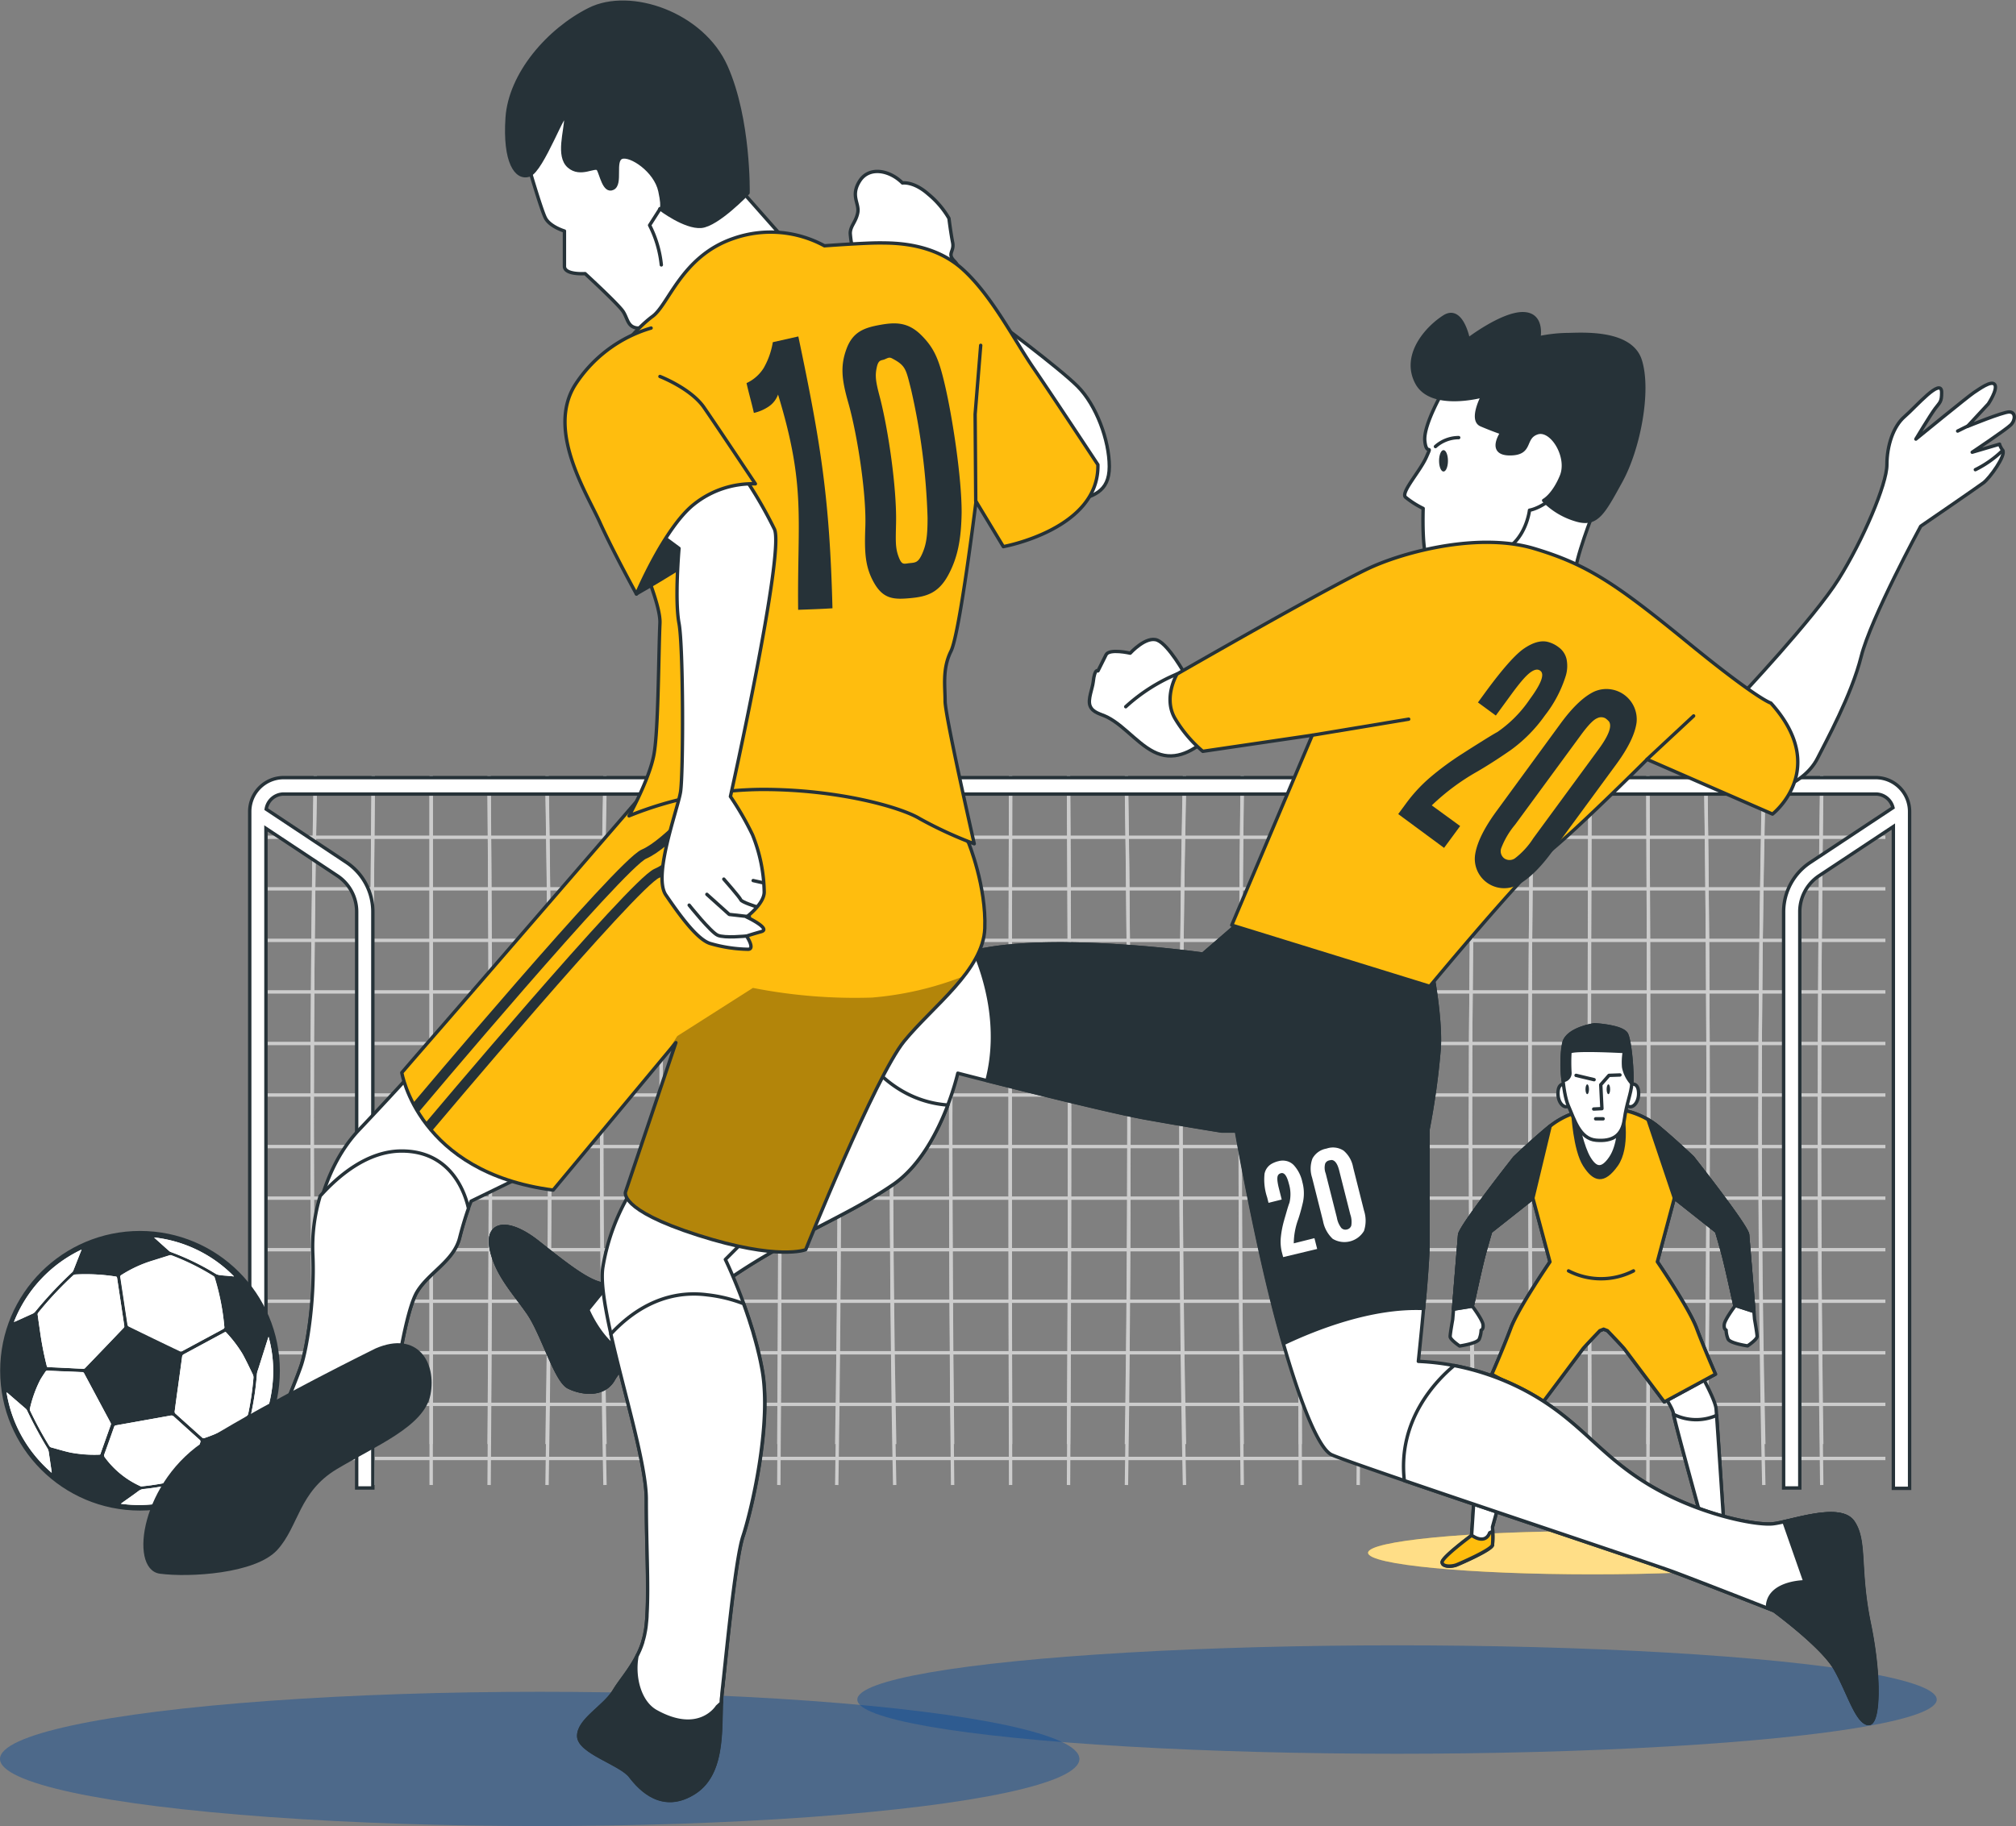 <svg xmlns="http://www.w3.org/2000/svg" xmlns:xlink="http://www.w3.org/1999/xlink" width="596.419" height="540.369" viewBox="0 0 596.419 540.369"><rect x="0" y="0" width="596.419" height="540.369" fill="#808080" stroke="none"/><defs><clipPath id="a"><ellipse cx="40.872" cy="40.872" rx="40.872" ry="40.872" fill="none" stroke="#263238" stroke-miterlimit="10" stroke-width="1"/></clipPath><clipPath id="b"><path d="M225.78,253.721s-52.514,60.8-59.589,68.893S153.8,336.9,153.8,336.9s4.767,29.534,44.768,34.76l36.318-43.637L220,372.149S217.621,377.39,241.4,385s31.888,4.293,31.888,4.293,20.6-51.277,29.168-61.743,23.346-20.963,23.82-33.339-4.767-25.241-4.767-25.241-5.714-12.391-40-19.053S225.78,253.721,225.78,253.721Z" transform="translate(-153.8 -247.698)" fill="#ffbd0e" stroke="#263238" stroke-linecap="round" stroke-linejoin="round" stroke-width="1"/></clipPath></defs><g transform="translate(-960 -2466.35)"><g transform="translate(1033.88 2695.898)"><path d="M99.582,411.729c-1.235-64.337-1.235-129.319,0-193.879" transform="translate(-80.182 -213.933)" fill="none" stroke="#ccc" stroke-miterlimit="10" stroke-width="1"/><path d="M112.518,411.729c-.657-64.337-.657-129.319,0-193.879" transform="translate(-75.979 -213.933)" fill="none" stroke="#ccc" stroke-miterlimit="10" stroke-width="1"/><path d="M125.44,411.729V217.85" transform="translate(-71.762 -213.933)" fill="none" stroke="#ccc" stroke-miterlimit="10" stroke-width="1"/><path d="M138.48,411.729c.513-64.337.513-129.319,0-193.879" transform="translate(-67.663 -213.933)" fill="none" stroke="#ccc" stroke-miterlimit="10" stroke-width="1"/><path d="M151.52,411.729c1.091-64.337,1.091-129.319,0-193.879" transform="translate(-63.564 -213.933)" fill="none" stroke="#ccc" stroke-miterlimit="10" stroke-width="1"/><path d="M164.8,411.729c-1.314-64.337-1.314-129.319,0-193.879" transform="translate(-59.701 -213.933)" fill="none" stroke="#ccc" stroke-miterlimit="10" stroke-width="1"/><path d="M177.737,411.729c-.71-64.337-.71-129.319,0-193.879" transform="translate(-55.49 -213.933)" fill="none" stroke="#ccc" stroke-miterlimit="10" stroke-width="1"/><path d="M190.671,411.729c-.118-64.337-.118-129.319,0-193.879" transform="translate(-51.285 -213.933)" fill="none" stroke="#ccc" stroke-miterlimit="10" stroke-width="1"/><path d="M203.69,411.729c.46-64.337.46-129.319,0-193.879" transform="translate(-47.164 -213.933)" fill="none" stroke="#ccc" stroke-miterlimit="10" stroke-width="1"/><path d="M216.73,411.729c1.038-64.337,1.038-129.319,0-193.879" transform="translate(-43.065 -213.933)" fill="none" stroke="#ccc" stroke-miterlimit="10" stroke-width="1"/><path d="M230.006,411.729c-1.314-64.337-1.314-129.319,0-193.879" transform="translate(-39.202 -213.933)" fill="none" stroke="#ccc" stroke-miterlimit="10" stroke-width="1"/><path d="M242.944,411.729c-.749-64.337-.749-129.319,0-193.879" transform="translate(-35.001 -213.933)" fill="none" stroke="#ccc" stroke-miterlimit="10" stroke-width="1"/><path d="M255.891,411.729c-.171-64.337-.171-129.319,0-193.879" transform="translate(-30.795 -213.933)" fill="none" stroke="#ccc" stroke-miterlimit="10" stroke-width="1"/><path d="M268.9,411.729c.407-64.337.407-129.319,0-193.879" transform="translate(-26.666 -213.933)" fill="none" stroke="#ccc" stroke-miterlimit="10" stroke-width="1"/><path d="M281.94,411.729c.986-64.337.986-129.319,0-193.879" transform="translate(-22.567 -213.933)" fill="none" stroke="#ccc" stroke-miterlimit="10" stroke-width="1"/><path d="M295.248,411.729c-1.38-64.337-1.38-129.319,0-193.879" transform="translate(-18.709 -213.933)" fill="none" stroke="#ccc" stroke-miterlimit="10" stroke-width="1"/><path d="M308.144,411.729c-.8-64.337-.8-129.319,0-193.879" transform="translate(-14.519 -213.933)" fill="none" stroke="#ccc" stroke-miterlimit="10" stroke-width="1"/><path d="M321.1,411.729c-.21-64.337-.21-129.319,0-193.879" transform="translate(-10.307 -213.933)" fill="none" stroke="#ccc" stroke-miterlimit="10" stroke-width="1"/><path d="M334.1,411.729c.368-64.337.368-129.319,0-193.879" transform="translate(-6.17 -213.933)" fill="none" stroke="#ccc" stroke-miterlimit="10" stroke-width="1"/><path d="M347.15,411.729c.946-64.337.946-129.319,0-193.879" transform="translate(-2.068 -213.933)" fill="none" stroke="#ccc" stroke-miterlimit="10" stroke-width="1"/><path d="M360.447,411.729c-1.433-64.337-1.433-129.319,0-193.879" transform="translate(1.774 -213.933)" fill="none" stroke="#ccc" stroke-miterlimit="10" stroke-width="1"/><path d="M373.381,411.729c-.841-64.337-.841-129.319,0-193.879" transform="translate(5.979 -213.933)" fill="none" stroke="#ccc" stroke-miterlimit="10" stroke-width="1"/><path d="M386.317,411.729c-.263-64.337-.263-129.319,0-193.879" transform="translate(10.182 -213.933)" fill="none" stroke="#ccc" stroke-miterlimit="10" stroke-width="1"/><path d="M399.31,411.729c.315-64.337.315-129.319,0-193.879" transform="translate(14.328 -213.933)" fill="none" stroke="#ccc" stroke-miterlimit="10" stroke-width="1"/><path d="M412.35,411.729c.907-64.337.907-129.319,0-193.879" transform="translate(18.427 -213.933)" fill="none" stroke="#ccc" stroke-miterlimit="10" stroke-width="1"/><path d="M425.666,411.729c-1.485-64.337-1.485-129.319,0-193.879" transform="translate(22.263 -213.933)" fill="none" stroke="#ccc" stroke-miterlimit="10" stroke-width="1"/><path d="M438.6,411.729c-.894-64.337-.894-129.319,0-193.879" transform="translate(26.468 -213.933)" fill="none" stroke="#ccc" stroke-miterlimit="10" stroke-width="1"/><path d="M99.582,424.771c-1.235-64.4-1.235-145.341,0-209.9" transform="translate(-80.182 -214.87)" fill="none" stroke="#ccc" stroke-miterlimit="10" stroke-width="1"/><path d="M112.518,424.771c-.657-64.4-.657-145.341,0-209.9" transform="translate(-75.979 -214.87)" fill="none" stroke="#ccc" stroke-miterlimit="10" stroke-width="1"/><path d="M125.44,424.771V214.87" transform="translate(-71.762 -214.87)" fill="none" stroke="#ccc" stroke-miterlimit="10" stroke-width="1"/><path d="M138.48,424.771c.513-64.4.513-145.341,0-209.9" transform="translate(-67.663 -214.87)" fill="none" stroke="#ccc" stroke-miterlimit="10" stroke-width="1"/><path d="M151.52,424.771c1.091-64.4,1.091-145.341,0-209.9" transform="translate(-63.564 -214.87)" fill="none" stroke="#ccc" stroke-miterlimit="10" stroke-width="1"/><path d="M164.8,424.771c-1.314-64.4-1.314-145.341,0-209.9" transform="translate(-59.701 -214.87)" fill="none" stroke="#ccc" stroke-miterlimit="10" stroke-width="1"/><path d="M177.737,424.771c-.71-64.4-.71-145.341,0-209.9" transform="translate(-55.49 -214.87)" fill="none" stroke="#ccc" stroke-miterlimit="10" stroke-width="1"/><path d="M190.671,424.771c-.118-64.4-.118-145.341,0-209.9" transform="translate(-51.285 -214.87)" fill="none" stroke="#ccc" stroke-miterlimit="10" stroke-width="1"/><path d="M203.69,424.771c.46-64.4.46-145.341,0-209.9" transform="translate(-47.164 -214.87)" fill="none" stroke="#ccc" stroke-miterlimit="10" stroke-width="1"/><path d="M216.73,424.771c1.038-64.4,1.038-145.341,0-209.9" transform="translate(-43.065 -214.87)" fill="none" stroke="#ccc" stroke-miterlimit="10" stroke-width="1"/><path d="M230.006,424.771c-1.314-64.4-1.314-145.341,0-209.9" transform="translate(-39.202 -214.87)" fill="none" stroke="#ccc" stroke-miterlimit="10" stroke-width="1"/><path d="M242.944,424.771c-.749-64.4-.749-145.341,0-209.9" transform="translate(-35.001 -214.87)" fill="none" stroke="#ccc" stroke-miterlimit="10" stroke-width="1"/><path d="M255.891,424.771c-.171-64.4-.171-145.341,0-209.9" transform="translate(-30.795 -214.87)" fill="none" stroke="#ccc" stroke-miterlimit="10" stroke-width="1"/><path d="M268.9,424.771c.407-64.4.407-145.341,0-209.9" transform="translate(-26.666 -214.87)" fill="none" stroke="#ccc" stroke-miterlimit="10" stroke-width="1"/><path d="M281.94,424.771c.986-64.4.986-145.341,0-209.9" transform="translate(-22.567 -214.87)" fill="none" stroke="#ccc" stroke-miterlimit="10" stroke-width="1"/><path d="M295.248,424.771c-1.38-64.4-1.38-145.341,0-209.9" transform="translate(-18.709 -214.87)" fill="none" stroke="#ccc" stroke-miterlimit="10" stroke-width="1"/><path d="M308.144,424.771c-.8-64.4-.8-145.341,0-209.9" transform="translate(-14.519 -214.87)" fill="none" stroke="#ccc" stroke-miterlimit="10" stroke-width="1"/><path d="M321.1,424.771c-.21-64.4-.21-145.341,0-209.9" transform="translate(-10.307 -214.87)" fill="none" stroke="#ccc" stroke-miterlimit="10" stroke-width="1"/><path d="M334.1,424.771c.368-64.4.368-145.341,0-209.9" transform="translate(-6.17 -214.87)" fill="none" stroke="#ccc" stroke-miterlimit="10" stroke-width="1"/><path d="M347.15,424.771c.946-64.4.946-145.341,0-209.9" transform="translate(-2.068 -214.87)" fill="none" stroke="#ccc" stroke-miterlimit="10" stroke-width="1"/><path d="M360.447,424.771c-1.433-64.4-1.433-145.341,0-209.9" transform="translate(1.774 -214.87)" fill="none" stroke="#ccc" stroke-miterlimit="10" stroke-width="1"/><path d="M373.381,424.771c-.841-64.4-.841-145.341,0-209.9" transform="translate(5.979 -214.87)" fill="none" stroke="#ccc" stroke-miterlimit="10" stroke-width="1"/><path d="M386.317,424.771c-.263-64.4-.263-145.341,0-209.9" transform="translate(10.182 -214.87)" fill="none" stroke="#ccc" stroke-miterlimit="10" stroke-width="1"/><path d="M399.31,424.771c.315-64.4.315-145.341,0-209.9" transform="translate(14.328 -214.87)" fill="none" stroke="#ccc" stroke-miterlimit="10" stroke-width="1"/><path d="M412.35,424.771c.907-64.4.907-145.341,0-209.9" transform="translate(18.427 -214.87)" fill="none" stroke="#ccc" stroke-miterlimit="10" stroke-width="1"/><path d="M425.666,424.771c-1.485-64.4-1.485-145.341,0-209.9" transform="translate(22.263 -214.87)" fill="none" stroke="#ccc" stroke-miterlimit="10" stroke-width="1"/><path d="M438.6,424.771c-.894-64.4-.894-145.341,0-209.9" transform="translate(26.468 -214.87)" fill="none" stroke="#ccc" stroke-miterlimit="10" stroke-width="1"/><line x2="478.646" transform="translate(5.257 18.217)" fill="none" stroke="#ccc" stroke-miterlimit="10" stroke-width="1"/><line x2="478.646" transform="translate(5.257 33.476)" fill="none" stroke="#ccc" stroke-miterlimit="10" stroke-width="1"/><line x2="478.646" transform="translate(5.257 48.723)" fill="none" stroke="#ccc" stroke-miterlimit="10" stroke-width="1"/><line x2="478.646" transform="translate(5.257 63.982)" fill="none" stroke="#ccc" stroke-miterlimit="10" stroke-width="1"/><line x2="478.646" transform="translate(5.257 79.242)" fill="none" stroke="#ccc" stroke-miterlimit="10" stroke-width="1"/><line x2="478.646" transform="translate(5.257 94.488)" fill="none" stroke="#ccc" stroke-miterlimit="10" stroke-width="1"/><line x2="478.646" transform="translate(5.257 109.748)" fill="none" stroke="#ccc" stroke-miterlimit="10" stroke-width="1"/><line x2="478.646" transform="translate(5.257 125.008)" fill="none" stroke="#ccc" stroke-miterlimit="10" stroke-width="1"/><line x2="478.646" transform="translate(5.257 140.267)" fill="none" stroke="#ccc" stroke-miterlimit="10" stroke-width="1"/><line x2="478.646" transform="translate(5.257 155.514)" fill="none" stroke="#ccc" stroke-miterlimit="10" stroke-width="1"/><line x2="478.646" transform="translate(5.257 170.773)" fill="none" stroke="#ccc" stroke-miterlimit="10" stroke-width="1"/><line x2="478.646" transform="translate(5.257 186.033)" fill="none" stroke="#ccc" stroke-miterlimit="10" stroke-width="1"/><line x2="478.646" transform="translate(5.257 202.041)" fill="none" stroke="#ccc" stroke-miterlimit="10" stroke-width="1"/><path d="M565.651,215.3H94.628A10.042,10.042,0,0,0,84.6,225.328V425.556h4.8V230.336l21.108,14a12.762,12.762,0,0,1,5.731,10.659V425.517h4.784V254.993a17.547,17.547,0,0,0-7.886-14.655L89.476,224.632a5.257,5.257,0,0,1,5.152-4.469H565.651a5.258,5.258,0,0,1,5.087,4.035L546.278,240.4a17.547,17.547,0,0,0-7.886,14.655V425.517h4.784V254.993a12.762,12.762,0,0,1,5.731-10.659l21.95-14.55V425.622h4.8V225.328a10.042,10.042,0,0,0-10-10.028Z" transform="translate(-84.6 -214.735)" fill="#fff" stroke="#263238" stroke-miterlimit="10" stroke-width="1"/></g><g transform="translate(1364.728 2769.607)"><path d="M469.227,391.414c0,3.522-29.757,6.375-66.453,6.375s-66.453-2.852-66.453-6.375S366.129,385,402.773,385,469.227,387.878,469.227,391.414Z" transform="translate(-336.32 -235.164)" fill="#ffbd0e"/><path d="M469.227,391.414c0,3.522-29.757,6.375-66.453,6.375s-66.453-2.852-66.453-6.375S366.129,385,402.773,385,469.227,387.878,469.227,391.414Z" transform="translate(-336.32 -235.164)" fill="#fff" opacity="0.5"/><path d="M369.278,348.88s-4.758,8.4-5.047,11.2-2.524,37.59-2.524,37.59-8.688,6.44-8.688,7.886,2.813,1.393,4.206.841,10.37-4.482,10.659-5.888a32.944,32.944,0,0,0,0-5.323s8.688-31.387,8.964-33.634,6.164-10.37,6.164-10.37Z" transform="translate(-331.07 -246.519)" fill="#fff" stroke="#263238" stroke-linecap="round" stroke-linejoin="round" stroke-width="1"/><path d="M357.235,395.124c1.406-.565,10.37-4.482,10.659-5.888a26.894,26.894,0,0,0,0-4.613,34.174,34.174,0,0,1-6.085-.092c-.079,1.2-.131,1.906-.131,1.906s-8.688,6.44-8.688,7.886S355.842,395.663,357.235,395.124Z" transform="translate(-331.08 -235.312)" fill="#ffbd0e" stroke="#263238" stroke-linecap="round" stroke-linejoin="round" stroke-width="1"/><path d="M365.8,392.029s8.123-29.349,8.911-33.319a14.944,14.944,0,0,1-12.723.3c-.565,7.755-2.248,33.726-2.353,35.487,4.3,2.918,5.323-.736,5.323-.736l.907-.434C365.831,392.554,365.8,392.029,365.8,392.029Z" transform="translate(-328.989 -243.429)" fill="#fff" stroke="#263238" stroke-linecap="round" stroke-linejoin="round" stroke-width="1"/><path d="M414.095,348.88s4.758,8.4,5.047,11.2,2.524,37.59,2.524,37.59,8.688,6.44,8.688,7.886-2.813,1.393-4.206.841-10.37-4.482-10.646-5.888a31.446,31.446,0,0,1,0-5.323s-8.688-31.387-8.977-33.634-6.164-10.37-6.164-10.37Z" transform="translate(-316.189 -246.519)" fill="#fff" stroke="#263238" stroke-linecap="round" stroke-linejoin="round" stroke-width="1"/><path d="M422.571,395.124c-1.406-.565-10.37-4.482-10.646-5.888a25.587,25.587,0,0,1,0-4.613,34.178,34.178,0,0,0,6.086-.092c.079,1.2.131,1.906.131,1.906s8.688,6.44,8.688,7.886S423.885,395.663,422.571,395.124Z" transform="translate(-312.587 -235.312)" fill="#ffbd0e" stroke="#263238" stroke-linecap="round" stroke-linejoin="round" stroke-width="1"/><path d="M414.014,392.029s-8.123-29.349-8.924-33.319a14.944,14.944,0,0,0,12.723.3c.565,7.755,2.247,33.726,2.353,35.487-4.3,2.918-5.323-.736-5.323-.736l-.907-.434C413.975,392.554,414.014,392.029,414.014,392.029Z" transform="translate(-314.702 -243.429)" fill="#fff" stroke="#263238" stroke-linecap="round" stroke-linejoin="round" stroke-width="1"/><path d="M444.859,352.225s-1.866-22.607-2.064-25.038S426.55,304.4,426.55,304.4s-4.863-4.666-10.278-9.2a23.355,23.355,0,0,0-11.579-5.034l-2.813-.171v-.21l-1.682.105-1.669-.105v.289l-2.813.171a23.356,23.356,0,0,0-11.579,5.034c-5.415,4.5-10.278,9.2-10.278,9.2S357.8,324.834,357.6,327.265s-2.05,25.038-2.05,25.038-.749,4.114-.749,5.047,2.8,2.8,2.8,2.8,5.257-.749,5.8-2.05a7.411,7.411,0,0,0,.565-2.629s.749-.2.552-1.682-3.168-5.428-3.168-5.428,2.432-11.4,3.549-15.5,1.866-6.572,1.866-6.572l12.513-9.9,5.047,18.861s-9.345,13.643-11.579,19.623-5.612,13.643-5.612,13.643l15.141,8.215,11.763-15.693c.565-.749,5.047-5.415,5.047-5.415l1.117-.447,1.13.447s4.482,4.666,5.047,5.415L418.152,376.7l15.141-8.215s-3.365-7.663-5.612-13.643S416.1,335.217,416.1,335.217l5.034-18.861,12.513,9.9s.749,2.432,1.866,6.572,3.549,15.5,3.549,15.5-2.984,3.943-3.168,5.428.552,1.682.552,1.682a7.414,7.414,0,0,0,.565,2.629c.552,1.314,5.783,2.05,5.783,2.05s2.813-1.866,2.813-2.8S444.859,352.225,444.859,352.225Z" transform="translate(-330.511 -265.097)" fill="#fff" stroke="#263238" stroke-linecap="round" stroke-linejoin="round" stroke-width="1"/><path d="M442.557,327.186c-.184-2.432-16.245-22.791-16.245-22.791s-4.863-4.666-10.278-9.2a23.356,23.356,0,0,0-11.579-5.034l-2.813-.171v-.21l-1.682.105-1.669-.105v.289l-2.813.171a23.356,23.356,0,0,0-11.579,5.034c-5.415,4.5-10.278,9.2-10.278,9.2s-16.061,20.359-16.258,22.791c-.145,1.88-1.314,15.772-1.8,22l5.547-.894s2.432-11.4,3.549-15.5,1.866-6.572,1.866-6.572l12.513-9.9,5.047,18.861s-9.345,13.643-11.579,19.623-5.612,13.643-5.612,13.643l15.141,8.215,11.763-15.706c.565-.749,5.047-5.415,5.047-5.415l1.117-.447,1.13.447s4.482,4.666,5.047,5.415L417.913,376.7l15.141-8.215s-3.365-7.663-5.612-13.643-11.579-19.623-11.579-19.623l5.034-18.861,12.513,9.9s.749,2.432,1.866,6.572c1.025,3.759,3.154,13.63,3.5,15.273l5.652,1.827C443.95,344.063,442.714,329.132,442.557,327.186Z" transform="translate(-330.272 -265.097)" fill="#ffbd0e" stroke="#263238" stroke-linecap="round" stroke-linejoin="round" stroke-width="1"/><path d="M382.43,290.85s.539,10.857,3.444,15.417,5.639,5.257,9.4,0,1.814-15.417,1.814-15.417Z" transform="translate(-321.825 -264.76)" fill="#263238" stroke="#263238" stroke-linecap="round" stroke-linejoin="round" stroke-width="1"/><path d="M381.45,326.41a21.029,21.029,0,0,0,19.216,0" transform="translate(-322.134 -253.582)" fill="none" stroke="#263238" stroke-linecap="round" stroke-linejoin="round" stroke-width="1"/><path d="M412.549,303.588s-4.863-4.666-10.278-9.2a23.657,23.657,0,0,0-2.931-2.037l7.794,23.2,12.513,9.9s.749,2.432,1.866,6.572c1.025,3.759,3.154,13.63,3.5,15.273l5.652,1.827c-.473-5.836-1.709-20.767-1.866-22.712C428.61,323.947,412.549,303.588,412.549,303.588Z" transform="translate(-316.51 -264.289)" fill="#263238" stroke="#263238" stroke-linecap="round" stroke-linejoin="round" stroke-width="1"/><path d="M383.9,293.974c-5.415,4.5-10.278,9.2-10.278,9.2s-16.061,20.359-16.258,22.791c-.145,1.88-1.314,15.772-1.8,22l5.547-.894s2.432-11.4,3.549-15.5,1.866-6.572,1.866-6.572l12.513-9.9,5.113-21.319C384.068,293.856,383.976,293.908,383.9,293.974Z" transform="translate(-330.272 -263.836)" fill="#263238" stroke="#263238" stroke-linecap="round" stroke-linejoin="round" stroke-width="1"/><path d="M383.5,293.14s1.393,7.071,3.352,10.318,3.825,3.706,6.375,0,2.55-9.963,2.55-9.963Z" transform="translate(-321.489 -264.04)" fill="#fff" stroke="#263238" stroke-linecap="round" stroke-linejoin="round" stroke-width="1"/><path d="M381.5,284.458s-2.208-.881-2.418,2.208,1.761,5.073,3.089,4.193S381.5,284.458,381.5,284.458Z" transform="translate(-322.882 -266.806)" fill="#fff" stroke="#263238" stroke-linecap="round" stroke-linejoin="round" stroke-width="1"/><path d="M395.625,284.458s2.208-.881,2.432,2.208-1.774,5.073-3.089,4.193S395.625,284.458,395.625,284.458Z" transform="translate(-318.026 -266.806)" fill="#fff" stroke="#263238" stroke-linecap="round" stroke-linejoin="round" stroke-width="1"/><path d="M389.6,271s-7.886,1.1-9.043,5.257-.447,14.786,1.314,18.756,3.3,9.713,8.162,10.147,7.715-1.314,8.386-6.177,1.985-7.5,2.208-10.594-.447-12.131-1.551-14.563S389.6,271,389.6,271Z" transform="translate(-322.592 -271)" fill="#fff" stroke="#263238" stroke-linecap="round" stroke-linejoin="round" stroke-width="1"/><path d="M399.087,273.865c-1.1-2.418-9.49-2.865-9.49-2.865s-7.886,1.1-9.043,5.257a37.785,37.785,0,0,0-.263,11.238,2.195,2.195,0,0,0,2.024-2.405,51.693,51.693,0,0,1,0-5.967c.224-1.1,16.114-.223,16.114-.223a18.006,18.006,0,0,0-.223,4.64,10.133,10.133,0,0,0,2.432,4.85C400.848,285.34,400.191,276.257,399.087,273.865Z" transform="translate(-322.592 -271)" fill="#263238" stroke="#263238" stroke-linecap="round" stroke-linejoin="round" stroke-width="1"/><path d="M386.3,285.869c0,.8-.223,1.446-.513,1.446s-.526-.644-.526-1.446.237-1.459.526-1.459S386.3,285.067,386.3,285.869Z" transform="translate(-320.936 -266.785)" fill="#263238"/><path d="M391.058,285.869c0,.8-.223,1.446-.513,1.446s-.526-.644-.526-1.446.237-1.459.526-1.459S391.058,285.067,391.058,285.869Z" transform="translate(-319.44 -266.785)" fill="#263238"/><path d="M387.11,292.381l2.432-.118-.342-7.071,2.432-2.773,3.246-.118" transform="translate(-320.354 -267.448)" fill="none" stroke="#263238" stroke-linecap="round" stroke-linejoin="round" stroke-width="1"/><line x2="2.208" transform="translate(67.334 27.825)" fill="none" stroke="#263238" stroke-linecap="round" stroke-linejoin="round" stroke-width="1"/><line x1="5.336" y1="1.275" transform="translate(61.538 14.97)" fill="none" stroke="#263238" stroke-linecap="round" stroke-linejoin="round" stroke-width="1"/></g><g transform="translate(1105.089 2559.18)"><ellipse cx="159.667" cy="16.043" rx="159.667" ry="16.043" transform="translate(108.545 394.063)" fill="rgba(0,71,152,0.4)"/><path d="M397.434,200.106s-5.714,14.286-5.714,19.527-31.429-5.714-31.429-5.714,10.481-3.331,12.391-10.955.947-6.677,8.083-10.008S397.434,200.106,397.434,200.106Z" transform="translate(-71.009 -141.557)" fill="#fff" stroke="#263238" stroke-linecap="round" stroke-linejoin="round" stroke-width="1"/><path d="M359.649,176.225s-6.2,10.481-5.714,15.279,2.368.474.474,4.767-7.64,10.481-6.188,11.9a27.07,27.07,0,0,0,5.225,3.331s-.474,13.339,1.436,15.279,15.722.474,22.384-2.857,7.64-11.9,7.64-11.9,3.8-.489,8.572-5.241,8.572-21.91,2.857-28.572-17.158-9.611-23.881-9.2S359.649,176.225,359.649,176.225Z" transform="translate(-77.503 -153.872)" fill="#fff" stroke="#263238" stroke-linecap="round" stroke-linejoin="round" stroke-width="1"/><path d="M357.268,188.688c0,1.742-.581,3.163-1.314,3.163s-1.314-1.421-1.314-3.163.581-3.178,1.314-3.178S357.268,186.931,357.268,188.688Z" transform="translate(-73.991 -145.143)" fill="#263238"/><path d="M353.94,185.733a10.374,10.374,0,0,1,6.876-2.643" transform="translate(-74.361 -146.42)" fill="none" stroke="#263238" stroke-linecap="round" stroke-linejoin="round" stroke-width="1"/><path d="M366.007,166.684s-1.91-10.008-7.135-6.677-12.391,11.429-8.1,19.527S370.3,183.4,370.3,183.4s-3.82,7.135-.474,8.572,6.112,2.368,6.112,2.368-4.293,6.2,2.384,6.2,3.8-4.767,8.083-6.2,9.534,7.151,7.151,12.865-5.241,7.151-5.241,7.151a22.17,22.17,0,0,0,9.534,5.714c6.188,1.895,8.083-1.91,13.323-11.429s8.572-26.677,5.714-35.723-18.09-7.64-21.895-7.64a43.957,43.957,0,0,0-8.1.947s1.421-7.135-4.767-7.135S366.007,166.684,366.007,166.684Z" transform="translate(-76.726 -159.09)" fill="#263238" stroke="#263238" stroke-linecap="round" stroke-linejoin="round" stroke-width="1"/><path d="M315.195,232.434s-4.752-8.572-8.1-10.008-8.083,3.82-8.083,3.82-6.2-1.436-7.151.474l-2.384,4.767s-.947-.963-1.421,3.331c-.214,1.895-1.635,5.118-.932,6.983.779,2.108,3.239,2.414,5.164,3.392,5.485,2.811,10.038,9.381,15.737,11.047s10.955-2.017,14.79-5.714C335.684,238.148,319.962,231.96,315.195,232.434Z" transform="translate(-109.735 -125.786)" fill="#fff" stroke="#263238" stroke-linecap="round" stroke-linejoin="round" stroke-width="1"/><path d="M309.1,228.89a52.439,52.439,0,0,0-15.126,9.656" transform="translate(-106.02 -122.242)" fill="none" stroke="#263238" stroke-linecap="round" stroke-linejoin="round" stroke-width="1"/><path d="M412.66,265.758s22.384-23.774,29.55-35.234,14.286-28.1,14.286-33.813,1.91-11.429,5.241-14.286,10.955-11.841,10.955-7.151c0,2.857-.474,2.857-1.91,4.767s-5.714,9.045-5.714,9.045,15.722-12.85,17.143-13.751,5.241-3.8,6.2-2.384-1.91,5.714-1.91,5.714l-6.188,6.677s10.466-4.293,12.376-4.293,1.91,2.384.474,3.82-11.429,8.1-11.429,8.1l8.1-2.384s0,.474.947,1.895-3.8,8.1-5.714,9.534-18.564,12.85-18.564,12.85-14.76,27.151-17.617,38.58-10.481,25.241-12.865,30.008-7.151,7.64-10.955,9.045S412.66,273.383,412.66,265.758Z" transform="translate(-43.362 -151.975)" fill="#fff" stroke="#263238" stroke-linecap="round" stroke-linejoin="round" stroke-width="1"/><path d="M466.563,185.56a31.336,31.336,0,0,1-8.083,5.714" transform="translate(-19.173 -145.116)" fill="none" stroke="#263238" stroke-linecap="round" stroke-linejoin="round" stroke-width="1"/><line x1="2.857" y2="1.421" transform="translate(434.066 33.308)" fill="none" stroke="#263238" stroke-linecap="round" stroke-linejoin="round" stroke-width="1"/><path d="M395.461,275.33l-13.751,11.9s-40.474-5.714-64.294-1.421-35.234,9.519-37.144,14.76-19.053,31.918-36.67,51.949-33.4,31.4-37.678,32.315-11.918-5.241-20.963-12.376-15.279-5.714-13.751,1.895,6.677,12.865,10.955,19.053,8.1,20,11.9,21.91,10.481,2.857,13.339-2.384,16.67-17.617,34.76-29.993,34.271-18.075,48.022-27.594,19.038-32.865,19.038-32.865,42.384,10.955,55.723,13.339,22.384,3.8,22.384,3.8h4.293s4.752,27.151,10.466,50.009,12.865,43.331,17.632,45.715,93.814,31.918,101.438,34.775,29.519,11.429,29.519,11.429,14.286,10.466,18.106,17.143,6.188,15.279,9.519,16.2,3.82-13.339.474-29.534-.947-24.294-4.752-30.008-18.579,0-23.82.489-22.384-2.873-37.144-11.918-19.97-19.053-36.166-27.625a74.364,74.364,0,0,0-31.429-8.541s2.857-26.662,2.857-34.76V339.151a222.362,222.362,0,0,0,3.331-24.294c.474-9.519-2.384-23.8-2.384-23.8Z" transform="translate(-170.948 -97.726)" fill="#fff" stroke="#263238" stroke-linecap="round" stroke-linejoin="round" stroke-width="1"/><path d="M485.486,439.175c-3.331-16.2-.947-24.294-4.752-30.008s-18.579,0-23.82.489-22.384-2.873-37.144-11.918-20-19.053-36.2-27.625a75.633,75.633,0,0,0-20.841-7.3c-5.088,4.217-16.807,16.058-14.729,34.042,28.205,9.656,74.47,25.058,79.864,27.09,7.64,2.857,29.519,11.429,29.519,11.429s14.286,10.466,18.106,17.143,6.188,15.279,9.519,16.2S488.832,455.371,485.486,439.175Z" transform="translate(-77.623 -51.544)" fill="#fff" stroke="#263238" stroke-linecap="round" stroke-linejoin="round" stroke-width="1"/><path d="M418.278,418.31a6.916,6.916,0,0,0,0,1.131l1.971.779s14.286,10.466,18.106,17.143,6.188,15.279,9.519,16.2,3.82-13.339.474-29.534-.947-24.294-4.752-30.008c-3.178-4.767-13.965-1.528-20.5-.122l6.219,17.754S419.225,411.649,418.278,418.31Z" transform="translate(-40.409 -36.394)" fill="#263238" stroke="#263238" stroke-linecap="round" stroke-linejoin="round" stroke-width="1"/><path d="M290.2,343.944c8.067-5.577,13.2-15.844,16.089-23.438-17.54-1.329-26.647-15.783-30.3-23.576a351.01,351.01,0,0,1-32.468,44.157c-17.617,20-33.339,31.429-37.617,32.376s-11.918-5.241-20.963-12.376-15.279-5.714-13.751,1.895,6.677,12.865,10.955,19.053,8.1,20,11.9,21.91,10.482,2.857,13.339-2.383,16.67-17.617,34.76-29.993S276.448,353.463,290.2,343.944Z" transform="translate(-170.959 -86.323)" fill="#fff" stroke="#263238" stroke-linecap="round" stroke-linejoin="round" stroke-width="1"/><path d="M184.961,340.529c-9.045-7.151-15.279-5.714-13.751,1.895s6.677,12.865,10.955,19.053,8.1,20,11.9,21.91,10.481,2.857,13.339-2.384a35.142,35.142,0,0,1,5.577-6.677l-1.283-.458c-7.64-2.857-11.918-13.339-11.918-13.339l6.2-7.64C201.569,353.868,194.006,347.665,184.961,340.529Z" transform="translate(-170.948 -65.765)" fill="#263238" stroke="#263238" stroke-linecap="round" stroke-linejoin="round" stroke-width="1"/><path d="M397.563,392.108c.672-7.349,1.314-15.279,1.314-19.145V339.151a222.354,222.354,0,0,0,3.331-24.294c.474-9.519-2.384-23.8-2.384-23.8L346.011,275.33l-13.751,11.9s-40.474-5.714-64.294-1.421c-1.146.2-2.231.413-3.316.626,3.316,7.808,7.823,22.491,3.743,38.2,13.094,3.316,37.632,9.442,47.2,11.154,13.339,2.384,22.384,3.8,22.384,3.8h4.293s4.752,27.151,10.466,50.009c1.115,4.416,2.277,8.74,3.453,12.865C365.737,397.93,382.269,391.436,397.563,392.108Z" transform="translate(-121.498 -97.726)" fill="#263238" stroke="#263238" stroke-linecap="round" stroke-linejoin="round" stroke-width="1"/><path d="M326.382,351.679l-.4-1.528a13.14,13.14,0,0,1-.29-4.293,28.321,28.321,0,0,1,1.009-5.18c0-.076.229-.794.626-2.185s.7-2.353.917-2.888a10.7,10.7,0,0,0-.183-5.7c-.581-2.307-1.36-3.331-2.338-3.056s-1.146.978-1.024,2.307a17.129,17.129,0,0,0,.4,2.078l.856,3.407-3.9.978-.413-1.65a16.515,16.515,0,0,1-.764-6.967,4.385,4.385,0,0,1,2.017-2.888,7.81,7.81,0,0,1,2.139-.84,4.844,4.844,0,0,1,2.475,0,4.417,4.417,0,0,1,2.032,1.207,10.7,10.7,0,0,1,2.521,4.981,12.637,12.637,0,0,1,.168,6.02c-.428,1.849-.886,3.514-1.39,5a21.131,21.131,0,0,0-1.314,7.12l6.112-1.528.81,3.193Z" transform="translate(-91.861 -72.5)" fill="#fff"/><path d="M345.551,345.273a6.738,6.738,0,0,1-9.244,2.338,9.611,9.611,0,0,1-2.873-5.271l-3.224-12.819a8.511,8.511,0,0,1,.107-5.684,5.837,5.837,0,0,1,4.156-2.934,5.745,5.745,0,0,1,5.057.611,8.4,8.4,0,0,1,2.811,4.935l3.224,12.819a9.58,9.58,0,0,1-.015,6Zm-5.057-.428a1.742,1.742,0,0,0,1.3-1.131,6.677,6.677,0,0,0-.29-3.331l-3.3-13.048c-.5-1.986-1.253-2.979-2.216-3.056a5.075,5.075,0,0,0-.9.168,1.65,1.65,0,0,0-1.008.886,4.675,4.675,0,0,0,.153,2.934l3.3,13.064a6.861,6.861,0,0,0,1.314,3.056A1.7,1.7,0,0,0,340.494,344.845Z" transform="translate(-87.118 -73.84)" fill="#fff"/><path d="M480.3,250.936s-3.8-.947-24.767-18.09-29.519-22.919-45.241-27.625-36.67.474-47.625,5.241-58.061,31.9-58.061,31.9-4.278,7.135-.474,13.339a38.811,38.811,0,0,0,8.1,9.519l32.392-4.767-23.82,56.2,58.58,18.106s27.625-33.339,36.67-40.963,27.625-26.188,27.625-26.188l37.1,16.181S497.92,270.462,480.3,250.936Z" transform="translate(-101.486 -135.716)" fill="#ffbd0e" stroke="#263238" stroke-linecap="round" stroke-linejoin="round" stroke-width="1"/><path d="M346.73,273.66l2.353-3.193a45.578,45.578,0,0,1,7.074-7.64,86.673,86.673,0,0,1,9.794-7.181c.137-.092,1.528-.993,4.324-2.75s4.675-2.918,5.791-3.514a36.67,36.67,0,0,0,9.611-9.733q5.134-6.967,3.056-8.419-1.65-1.222-4.874,2.368c-.932,1.039-2,2.384-3.224,4.034l-5.027,6.876-5.287-3.881,2.429-3.331q7.41-10.069,11.261-12.666t6.815-1.956a8.846,8.846,0,0,1,3.392,1.635,5.944,5.944,0,0,1,2.307,3.484,10.1,10.1,0,0,1-.2,4.874,36.791,36.791,0,0,1-6.219,11.841,43.651,43.651,0,0,1-10.176,10.283q-5.348,3.7-9.84,6.31a66.692,66.692,0,0,0-13.43,9.993l8.388,6.112-4.752,6.463Z" transform="translate(-78.167 -125.591)" fill="#263238"/><path d="M374.211,289.763a8.679,8.679,0,0,1-12.529-9.168q.886-5.317,6.4-12.819L387.076,241.8q5.256-7.12,9.84-9.274a8.969,8.969,0,0,1,12.5,9.167q-.672,5.042-5.9,12.223L384.525,279.8Q379.039,287.318,374.211,289.763Zm-3.942-7.869a2.781,2.781,0,0,0,3.147,0,23.2,23.2,0,0,0,5.455-5.959l19.359-26.387q4.385-6,3.056-8.113a5.792,5.792,0,0,0-1.1-.993,2.567,2.567,0,0,0-2.46,0q-1.635.642-4.874,5.088l-19.374,26.4a24.277,24.277,0,0,0-4.125,7.013,2.659,2.659,0,0,0,.917,2.949Z" transform="translate(-70.338 -120.715)" fill="#263238"/><line y1="4.752" x2="28.572" transform="translate(243.092 119.987)" fill="none" stroke="#263238" stroke-linecap="round" stroke-linejoin="round" stroke-width="1"/><line y1="12.865" x2="13.812" transform="translate(342.147 119.024)" fill="none" stroke="#263238" stroke-linecap="round" stroke-linejoin="round" stroke-width="1"/></g><g transform="translate(960 2467)"><ellipse cx="159.667" cy="19.863" rx="159.667" ry="19.863" transform="translate(0 499.994)" fill="rgba(0,71,152,0.4)"/><path d="M178.18,140.179s3.911,13.461,5.21,16.074,5.653,3.911,5.653,3.911V170.6c0,2.6,6.112,2.17,6.112,2.17s9.993,9.167,11.307,11.291,1.3,4.355,3.911,4.782a21.268,21.268,0,0,0,9.167-1.3c2.17-.871,38.2-20.856,38.2-20.856L241.222,148a138.094,138.094,0,0,0-12.605-18.259c-6.952-8.251-16.517-21.3-30.849-18.686S178.18,140.179,178.18,140.179Z" transform="translate(-22.058 -92.447)" fill="#fff" stroke="#263238" stroke-linecap="round" stroke-linejoin="round" stroke-width="1"/><path d="M245.509,155.2s.443-21.727-6.509-37.373S210.749,94.8,198.586,100.884s-23.469,19.129-24.34,32.086,2.6,18.243,6.509,16.945,10.863-20.856,10.863-16.945-2.6,11.291.871,14.347,7.823-.443,8.694.856,1.742,6.952,4.355,5.653,0-8.251,2.6-9.167,9.993,3.911,11.307,9.993,0,5.21,0,5.21,7.38,5.653,12.223,5.225S245.509,155.2,245.509,155.2Z" transform="translate(-24.206 -98.76)" fill="#263238" stroke="#263238" stroke-linecap="round" stroke-linejoin="round" stroke-width="1"/><path d="M204.836,138.83l-3.056,4.782a33.262,33.262,0,0,1,3.468,11.734" transform="translate(-9.599 -77.606)" fill="none" stroke="#263238" stroke-linecap="round" stroke-linejoin="round" stroke-width="1"/><path d="M203.752,328.83a62.522,62.522,0,0,0-8.572,22.919c-1.895,12.85,12.88,53.339,12.88,68.588s.932,27.609,0,37.128-6.662,14.775-9.519,19.527-10.481,8.572-10.481,13.339,12.376,8.1,15.279,11.9,9.534,10.955,19.053,4.767,7.151-21.391,8.1-29.534,3.8-39.038,6.188-46.189,8.572-32.865,5.714-49.061-10.955-32.85-10.955-32.85l8.1-8.1S208.992,335.507,203.752,328.83Z" transform="translate(-16.842 22.697)" fill="#fff" stroke="#263238" stroke-linecap="round" stroke-linejoin="round" stroke-width="1"/><path d="M230.434,429.9c.168-1.421.4-3.575.672-6.112-14.179,3.056-21.7-.779-25.623-4.95-2.17,4.4-5.134,7.64-6.952,10.7-2.872,4.767-10.481,8.572-10.481,13.339s12.376,8.1,15.279,11.9,9.534,10.955,19.053,4.767S229.487,438,230.434,429.9Z" transform="translate(-16.848 70.214)" fill="#263238" stroke="#263238" stroke-linecap="round" stroke-linejoin="round" stroke-width="1"/><path d="M239.048,371.549q-.26-1.421-.55-2.842c-.076-.321-.153-.642-.214-.963-.137-.626-.29-1.253-.443-1.864l-.275-1.146c-.153-.55-.29-1.1-.443-1.65s-.214-.81-.336-1.207-.29-1.024-.428-1.528-.245-.825-.382-1.238-.275-.917-.428-1.36l-.413-1.314c-.107-.336-.214-.642-.336-.978-.413-1.253-.84-2.475-1.268-3.636h0a43.058,43.058,0,0,0-10.7-2.613c-13.415-1.757-23.072,5.607-28.557,11.582,3.8,17.006,10.481,38.656,10.481,48.893,0,13.66.733,25,.214,34.072,0,1.054-.138,2.078-.229,3.056a20.787,20.787,0,0,1-.367,2.383l-.092.5a21.92,21.92,0,0,1-.565,2.154v.107c-.214.688-.458,1.36-.718,2a1.328,1.328,0,0,0-.107.26c-.29.672-.6,1.314-.9,1.925h0c-1.115,5.928.642,13.583,5.653,16.364,12.865,7.151,18.09-1.421,18.09-1.421l1.207-1.115a9.513,9.513,0,0,1,.092-1.635c.092-.519.076-1.054.137-1.528.947-8.083,3.8-39.038,6.188-46.189S241.9,387.745,239.048,371.549Z" transform="translate(-13.559 33.317)" fill="#fff" stroke="#263238" stroke-linecap="round" stroke-linejoin="round" stroke-width="1"/><g transform="translate(0.55 364.117)" clip-path="url(#a)"><path d="M76.17,377.952a40.9,40.9,0,1,0,12.023-28.935A40.872,40.872,0,0,0,76.17,377.952Z" transform="translate(-76.46 -337.065)" fill="#fff"/><path d="M76.17,377.946a40.872,40.872,0,1,1,40.612,40.887A40.872,40.872,0,0,1,76.17,377.946ZM142.3,365.188a69.338,69.338,0,0,0-2.857-14.867.886.886,0,0,0-.4-.458,70.682,70.682,0,0,0-12.361-6.112,1.206,1.206,0,0,0-.657,0l-4.874,1.528a37.235,37.235,0,0,0-9.3,4.278.489.489,0,0,0-.306.565c.718,4.721,1.421,9.442,2.139,14.148a.733.733,0,0,0,.336.474l15.187,7.349a.764.764,0,0,0,.581,0l12.223-6.585c.092.015.183-.183.29-.321ZM95.376,377.106h0l5.134.26a.764.764,0,0,0,.519-.168q5.775-5.974,11.49-11.979a.672.672,0,0,0,.168-.474q-1.024-6.983-2.093-13.98c-.092-.672-.092-.672-.81-.764a57.306,57.306,0,0,0-11.551-.55,1.161,1.161,0,0,0-.7.29A105.42,105.42,0,0,0,87.2,360.788a.779.779,0,0,0-.153.52c.229,1.7.474,3.377.718,5.057a94.572,94.572,0,0,0,1.971,10.115c0,.229.107.382.413.4C91.892,376.923,93.634,377.014,95.376,377.106Zm47.258-10.7-.4.214-11.948,6.448a.871.871,0,0,0-.5.749c-.4,3.056-.825,6.112-1.238,9.091-.336,2.353-.657,4.721-.963,7.089a.718.718,0,0,0,.183.581l8.037,7.212a.611.611,0,0,0,.489.092,45.4,45.4,0,0,0,12.514-6.432,1.345,1.345,0,0,0,.55-.856,87.093,87.093,0,0,0,1.528-10.5,1.97,1.97,0,0,0-.153-.993c-1.024-2.063-2-4.141-3.056-6.112a38,38,0,0,0-5.042-6.585ZM95.009,378.1h0l-5.134-.229a.657.657,0,0,0-.474.244c-.5.779-.993,1.528-1.528,2.368a35.571,35.571,0,0,0-3.147,8.77.718.718,0,0,0,.076.428,112.4,112.4,0,0,0,5.7,10.512,1.1,1.1,0,0,0,.489.382c1.895.535,3.789,1.131,5.73,1.528a38.325,38.325,0,0,0,8.572.627c.29,0,.306-.2.382-.382q1.528-4.141,2.949-8.3a.779.779,0,0,0,0-.733l-7.838-14.653a.6.6,0,0,0-.565-.351Zm22.6,34.042h.214a77.6,77.6,0,0,0,11.7-2.093.9.9,0,0,0,.443-.306,32.084,32.084,0,0,0,5.21-10.7.6.6,0,0,0-.214-.688q-3.881-3.438-7.64-6.891a1.024,1.024,0,0,0-.993-.26l-16.058,2.872a.642.642,0,0,0-.565.474c-.947,2.689-1.895,5.363-2.872,8.037a.963.963,0,0,0,.153.993,26.585,26.585,0,0,0,10.405,8.465,1.165,1.165,0,0,0,.214.092ZM80.036,363.492l.55-.229,5.027-2.277a2.155,2.155,0,0,0,.657-.5A117.948,117.948,0,0,1,97.3,348.718a1.392,1.392,0,0,0,.336-.535l1.329-3.377,1.085-2.75a39.893,39.893,0,0,0-20,21.391Zm75.326,4.385-.137.4q-1.528,4.675-2.964,9.351a4.951,4.951,0,0,0-.336,1.238,86.372,86.372,0,0,1-1.8,12.223,4.262,4.262,0,0,0-.153,1.222c.2,1.62.443,3.224.672,4.844a11.885,11.885,0,0,0,.229,1.6,39.42,39.42,0,0,0,5.623-16.471,37.968,37.968,0,0,0-1.131-14.408Zm-43.7,49.413a39.722,39.722,0,0,0,14.5-.687,38.366,38.366,0,0,0,13.14-5.837c-2.72-.107-5.439-.153-8.144-.2a2.394,2.394,0,0,0-.458.076,79.962,79.962,0,0,1-11.979,2.261,3.055,3.055,0,0,0-1.726.535c-1.62,1.223-3.285,2.368-4.935,3.545ZM91.2,408.123V407.8c-.275-1.833-.535-3.652-.81-5.47a3.636,3.636,0,0,0-.351-1.3A124.8,124.8,0,0,1,83.932,389.7a1.894,1.894,0,0,0-.351-.489L78.141,384.5l-.275-.183a39.436,39.436,0,0,0,5.241,14.24,40.048,40.048,0,0,0,8.083,9.549Zm30.314-69.642.214.229c1.421,1.268,2.827,2.552,4.248,3.8a1.528,1.528,0,0,0,.474.275,74.711,74.711,0,0,1,13.293,6.463,2.826,2.826,0,0,0,.993.336c.688.092,1.39.153,2.093.214l2.307.214A39.191,39.191,0,0,0,121.518,338.481Z" transform="translate(-76.46 -337.06)" fill="#263238"/><path d="M130.1,362.871c-.107.137-.2.336-.351.413l-12.223,6.585a.764.764,0,0,1-.581,0q-7.64-3.636-15.187-7.349a.733.733,0,0,1-.336-.474c-.718-4.706-1.421-9.427-2.139-14.148a.489.489,0,0,1,.306-.565,37.234,37.234,0,0,1,9.305-4.278l4.874-1.528a1.207,1.207,0,0,1,.657,0,70.691,70.691,0,0,1,12.361,6.112.886.886,0,0,1,.4.458,69.336,69.336,0,0,1,2.918,14.775Z" transform="translate(-64.264 -334.742)" fill="#fff"/><path d="M91.618,372.869c-1.742-.092-3.484-.183-5.225-.244-.306,0-.351-.168-.413-.4a94.569,94.569,0,0,1-1.971-10.115c-.244-1.681-.489-3.361-.718-5.057a.779.779,0,0,1,.153-.52,105.425,105.425,0,0,1,10.329-11.047,1.161,1.161,0,0,1,.7-.29,57.306,57.306,0,0,1,11.551.55c.718.092.718.092.81.764q1.054,7,2.093,13.98a.672.672,0,0,1-.168.474q-5.73,6-11.49,11.979a.763.763,0,0,1-.519.168l-5.134-.26Z" transform="translate(-72.702 -332.822)" fill="#fff"/><path d="M124.872,356.28a38,38,0,0,1,5.042,6.555c1.115,2,2.093,4.08,3.056,6.112a1.971,1.971,0,0,1,.153.993,87.092,87.092,0,0,1-1.528,10.5,1.344,1.344,0,0,1-.55.856,45.391,45.391,0,0,1-12.514,6.432.611.611,0,0,1-.489-.092l-8.037-7.212a.718.718,0,0,1-.183-.581c.306-2.368.626-4.736.963-7.089.413-3.056.84-6.112,1.238-9.091a.871.871,0,0,1,.5-.749l11.948-6.448Z" transform="translate(-58.698 -326.929)" fill="#fff"/><path d="M92.05,363.993l5.225.26a.6.6,0,0,1,.565.351l7.838,14.653a.779.779,0,0,1,0,.733q-1.528,4.156-2.949,8.3a.351.351,0,0,1-.382.382,38.319,38.319,0,0,1-8.572-.626c-1.94-.443-3.835-1.039-5.73-1.528a1.1,1.1,0,0,1-.489-.382,112.414,112.414,0,0,1-5.7-10.512.718.718,0,0,1-.076-.428,35.569,35.569,0,0,1,3.147-8.77c.458-.81.947-1.528,1.528-2.368a.657.657,0,0,1,.474-.244l5.134.229Z" transform="translate(-73.501 -322.954)" fill="#fff"/><path d="M107.059,393.455a1.155,1.155,0,0,1-.275-.092A26.587,26.587,0,0,1,96.379,384.9a.963.963,0,0,1-.153-.993c.978-2.674,1.925-5.348,2.872-8.037a.642.642,0,0,1,.565-.474l16.119-2.872a1.024,1.024,0,0,1,.993.26q3.835,3.453,7.64,6.891a.6.6,0,0,1,.214.688,32.087,32.087,0,0,1-5.21,10.7.9.9,0,0,1-.443.306,77.6,77.6,0,0,1-11.7,2.093Z" transform="translate(-65.912 -318.374)" fill="#fff"/><path d="M78.7,361.761a39.893,39.893,0,0,1,20-21.391l-1.085,2.75L96.286,346.5a1.391,1.391,0,0,1-.336.535A117.952,117.952,0,0,0,84.934,358.8a2.155,2.155,0,0,1-.657.5l-5.027,2.277Z" transform="translate(-75.125 -335.328)" fill="#fff"/><path d="M129.864,357.24a37.969,37.969,0,0,1,1.131,14.362,39.421,39.421,0,0,1-5.623,16.471c-.092-.611-.168-1.115-.229-1.6-.229-1.62-.474-3.224-.672-4.844a4.263,4.263,0,0,1,.153-1.222,86.375,86.375,0,0,0,1.8-12.223,4.949,4.949,0,0,1,.336-1.238q1.528-4.675,2.964-9.351Z" transform="translate(-50.962 -326.422)" fill="#fff"/><path d="M99.4,391.9l.4-.305c1.65-1.177,3.316-2.322,4.935-3.545a3.056,3.056,0,0,1,1.727-.535,79.95,79.95,0,0,0,11.979-2.261,2.4,2.4,0,0,1,.458-.076c2.7,0,5.424.092,8.144.2a38.367,38.367,0,0,1-13.14,5.837,39.722,39.722,0,0,1-14.5.688Z" transform="translate(-64.197 -311.672)" fill="#fff"/><path d="M90.614,391.79a40.047,40.047,0,0,1-8.128-9.565A39.435,39.435,0,0,1,77.26,368l.275.183,5.439,4.691a1.9,1.9,0,0,1,.351.489A124.787,124.787,0,0,0,89.437,384.7a3.636,3.636,0,0,1,.351,1.3c.275,1.818.535,3.636.81,5.47A1.507,1.507,0,0,1,90.614,391.79Z" transform="translate(-75.885 -320.742)" fill="#fff"/><path d="M105.85,338a39.191,39.191,0,0,1,23.621,11.536l-2.307-.214a15.913,15.913,0,0,1-2.093-.214,2.827,2.827,0,0,1-.993-.336,74.715,74.715,0,0,0-13.293-6.463,1.526,1.526,0,0,1-.474-.275c-1.421-1.253-2.827-2.536-4.248-3.8Z" transform="translate(-60.792 -336.579)" fill="#fff"/></g><ellipse cx="40.872" cy="40.872" rx="40.872" ry="40.872" transform="translate(0.55 364.117)" fill="none" stroke="#263238" stroke-miterlimit="10" stroke-width="1"/><path d="M174.41,302.56s-10.283,11.429-20.581,22.277-13.965,27.67-13.491,38.626-1.94,25.974-3.652,31.108-6.876,17.143-6.876,17.143l34.867-12.575s2.857-20.581,6.28-26.3,10.863-9.167,12.575-16a80.181,80.181,0,0,1,3.438-10.863l22.277-10.848S179.528,316.846,174.41,302.56Z" transform="translate(-47.593 8.829)" fill="#fff" stroke="#263238" stroke-linecap="round" stroke-linejoin="round" stroke-width="1"/><path d="M183.577,346.975c.993-3.927,1.956-6.891,2.613-8.724-.886-4.125-4.874-16.99-19.756-16.99-10.008,0-18.564,7.12-24.11,13.308a51.811,51.811,0,0,0-2.17,17.556c.565,13.14-1.727,27.5-3.438,32.575s-6.906,17.143-6.906,17.143l34.867-12.575s2.857-20.581,6.28-26.3S181.82,353.835,183.577,346.975Z" transform="translate(-47.593 18.701)" fill="#fff" stroke="#263238" stroke-linecap="round" stroke-linejoin="round" stroke-width="1"/><path d="M172.543,360.292s-30.283,14.867-49.718,26.861-22.919,37.724-14.286,38.87,28.007,0,34.286-6.86,6.28-17.143,17.708-24,25.73-12.575,27.5-21.712S184.537,355.158,172.543,360.292Z" transform="translate(-61.173 38.524)" fill="#263238" stroke="#263238" stroke-linecap="round" stroke-linejoin="round" stroke-width="1"/><path d="M225.78,253.721s-52.514,60.8-59.589,68.893S153.8,336.9,153.8,336.9s4.767,29.534,44.768,34.76l36.318-43.637L220,372.149S217.621,377.39,241.4,385s31.888,4.293,31.888,4.293,20.6-51.277,29.168-61.743,23.346-20.963,23.82-33.339-4.767-25.241-4.767-25.241-5.714-12.391-40-19.053S225.78,253.721,225.78,253.721Z" transform="translate(-34.928 -20.134)" fill="#ffbd0e"/><g transform="translate(118.872 227.565)" clip-path="url(#b)"><path d="M270.1,293.726a156.242,156.242,0,0,1-35.249-2.857l-22.384,14.255-2.109,3.316,1.635-1.406L197.113,351.16s-2.384,5.241,21.391,12.85,31.949,4.324,31.949,4.324,20.6-51.277,29.168-61.743c5.119-6.264,12.437-12.529,17.617-19.191A95.631,95.631,0,0,1,270.1,293.726Z" transform="translate(-130.97 -226.739)" opacity="0.3"/><path d="M156.31,345.08s60.948-72.5,67.824-75.418,19.007-17.113,19.007-17.113" transform="translate(-152.475 -245.137)" fill="none" stroke="#263238" stroke-linecap="round" stroke-linejoin="round" stroke-width="3"/><path d="M158.8,348.81s60.948-72.5,67.809-75.418,19.023-17.113,19.023-17.113" transform="translate(-151.16 -243.168)" fill="none" stroke="#263238" stroke-linecap="round" stroke-linejoin="round" stroke-width="3"/></g><path d="M225.78,253.721s-52.514,60.8-59.589,68.893S153.8,336.9,153.8,336.9s4.767,29.534,44.768,34.76l36.318-43.637L220,372.149S217.621,377.39,241.4,385s31.888,4.293,31.888,4.293,20.6-51.277,29.168-61.743,23.346-20.963,23.82-33.339-4.767-25.241-4.767-25.241-5.714-12.391-40-19.053S225.78,253.721,225.78,253.721Z" transform="translate(-34.928 -20.134)" fill="none" stroke="#263238" stroke-linecap="round" stroke-linejoin="round" stroke-width="1"/><path d="M241.745,155.986a29.746,29.746,0,0,1-1.115-6.112c0-2.2,1.665-3.316,2.215-6.112s-2.215-4.966.55-9.366,8.816-3.316,12.682.55c0,0,3.3-.55,7.64,3.3a26.676,26.676,0,0,1,6.112,7.166s.55,4.416,1.1,7.166-1.772,3.209.55,5.516,1.65,6.616,1.65,6.616Z" transform="translate(10.91 -81.454)" fill="#fff" stroke="#263238" stroke-linecap="round" stroke-linejoin="round" stroke-width="1"/><path d="M274.919,161.69s19.3,14.332,24.813,19.863,9.366,15.982,9.366,23.713-4.966,8.816-11.016,10.466-9.931-2.75-16-11.031-25.975-42.445-25.975-42.445,1.65-4.966,5.516-4.966S274.919,161.69,274.919,161.69Z" transform="translate(19.082 -67.861)" fill="#fff" stroke="#263238" stroke-linecap="round" stroke-linejoin="round" stroke-width="1"/><path d="M258.932,147.339A33.278,33.278,0,0,0,232,145.17c-15.279,5.21-19.13,19.557-23.9,23.041s-17.831,16.5-16.517,32.59,19.114,48.664,18.686,58.229-.443,31.292-1.742,38.671-7.4,18.335-7.4,18.335a106.511,106.511,0,0,1,39.558-7.823c22.155,0,40.841,5.21,46.494,8.679a120.135,120.135,0,0,0,16.074,7.4s-8.617-37.816-8.617-42.231-.856-9.565,1.742-14.775,7.4-44.309,7.4-44.309l8.083,13.385s28.419-5.119,27.976-24.248c0,0-13.461-20.428-19.114-28.679s-12.223-21.3-20.856-29.122-20-7.823-24.767-7.823S258.932,147.339,258.932,147.339Z" transform="translate(-15.032 -75.252)" fill="#ffbd0e" stroke="#263238" stroke-linecap="round" stroke-linejoin="round" stroke-width="1"/><path d="M199.237,224.162s20.81-11.78,25.211-16.807-.55-17.647-11.016-13.751S198.886,221.611,199.237,224.162Z" transform="translate(-10.953 -49.078)" fill="#263238" stroke="#263238" stroke-linecap="round" stroke-linejoin="round" stroke-width="1"/><path d="M228.579,189.74a129.4,129.4,0,0,1,9.993,16.96c3.056,6.952-13.033,79.085-13.033,79.085a88.789,88.789,0,0,1,6.524,11.307,47.121,47.121,0,0,1,3.468,16.96c0,3.468-5.21,7.38-5.21,7.38s7.38,3.484,4.339,4.339-4.339,1.314-4.339,1.314,2.6,3.911.428,3.911a42.261,42.261,0,0,1-11.291-1.742c-3.911-1.3-9.168-8.694-13.033-14.347s3.468-25.2,4.339-30.405.871-43.026-.443-49.978,0-22.17,0-22.17l-8.251-6.112A29.84,29.84,0,0,1,228.579,189.74Z" transform="translate(-9.446 -50.73)" fill="#fff" stroke="#263238" stroke-linecap="round" stroke-linejoin="round" stroke-width="1"/><path d="M226.43,282.777s-6.494.688-8.556-.229-8.434-8.908-8.434-8.908" transform="translate(-5.555 -6.439)" fill="none" stroke="#263238" stroke-linecap="round" stroke-linejoin="round" stroke-width="1"/><path d="M225.429,278.166l-5.944-.672-6.616-5.944" transform="translate(-3.745 -7.542)" fill="none" stroke="#263238" stroke-linecap="round" stroke-linejoin="round" stroke-width="1"/><path d="M225.745,276.759s-4.339-1.36-4.584-2.047-5.012-6.112-5.012-6.112" transform="translate(-2.013 -9.099)" fill="none" stroke="#263238" stroke-linecap="round" stroke-linejoin="round" stroke-width="1"/><path d="M210.871,161.87a40.276,40.276,0,0,0-22.6,17.006c-8.251,13.476,3.484,31.735,7.4,40.413s10.863,21.3,10.863,21.3,8.251-19.557,16.945-26.509a27.731,27.731,0,0,1,18.243-6.112s-11.291-16.945-15.2-22.6-13.033-9.167-13.033-9.167" transform="translate(-18.247 -65.443)" fill="#ffbd0e" stroke="#263238" stroke-linecap="round" stroke-linejoin="round" stroke-width="1"/><path d="M264.993,211.378l-.183-25.761,1.65-20.4" transform="translate(23.675 -63.675)" fill="none" stroke="#263238" stroke-linecap="round" stroke-linejoin="round" stroke-width="1"/><path d="M235.814,244.388c-.29-27,2.4-36.38-5.944-63.7a7.288,7.288,0,0,1-2.781,3.56,12.9,12.9,0,0,1-4.37,1.879c-.657-2.964-1.528-5.9-2.17-8.831a11.811,11.811,0,0,0,5.073-4.462,22.734,22.734,0,0,0,2.7-7.639l7.548-1.7c6.677,31.765,9.274,47.976,10.1,80.444C242.628,244.158,239.206,244.265,235.814,244.388Z" transform="translate(0.31 -64.583)" fill="#263238"/><path d="M270.377,235.518c-2.872,5.271-6.387,6.31-11.138,6.753s-7.945.367-10.7-4.4-2.934-9.167-2.659-16.608c.367-9.7-2.338-27.319-5.027-36.777-1.986-6.952-2.4-10.97-.519-16.028s5.332-6.219,9.9-7.044,8.281-.871,12.223,3.056,5.256,7.426,6.937,14.592c2.292,9.733,5,27.625,4.981,37.816C274.258,224.747,273.25,230.247,270.377,235.518Zm-11.352-3.606c1.772-.168,2.552-.183,3.743-2.918s1.528-5.332,1.528-10.527a195.848,195.848,0,0,0-4.889-37.984c-1.528-5.974-1.528-7.013-5.638-9.167-.81-.428-1.222-.107-2.17.29s-1.818,0-2.322,2.338-.413,3.9.764,8.327c2.643,9.916,5.149,27.5,4.935,37.694-.107,5.18-.26,7.334.733,10.008S257.268,232.081,259.025,231.913Z" transform="translate(10.117 -65.92)" fill="#263238"/><line x1="2.872" y1="0.642" transform="translate(222.815 259.929)" fill="none" stroke="#263238" stroke-linecap="round" stroke-linejoin="round" stroke-width="1"/></g></g></svg>